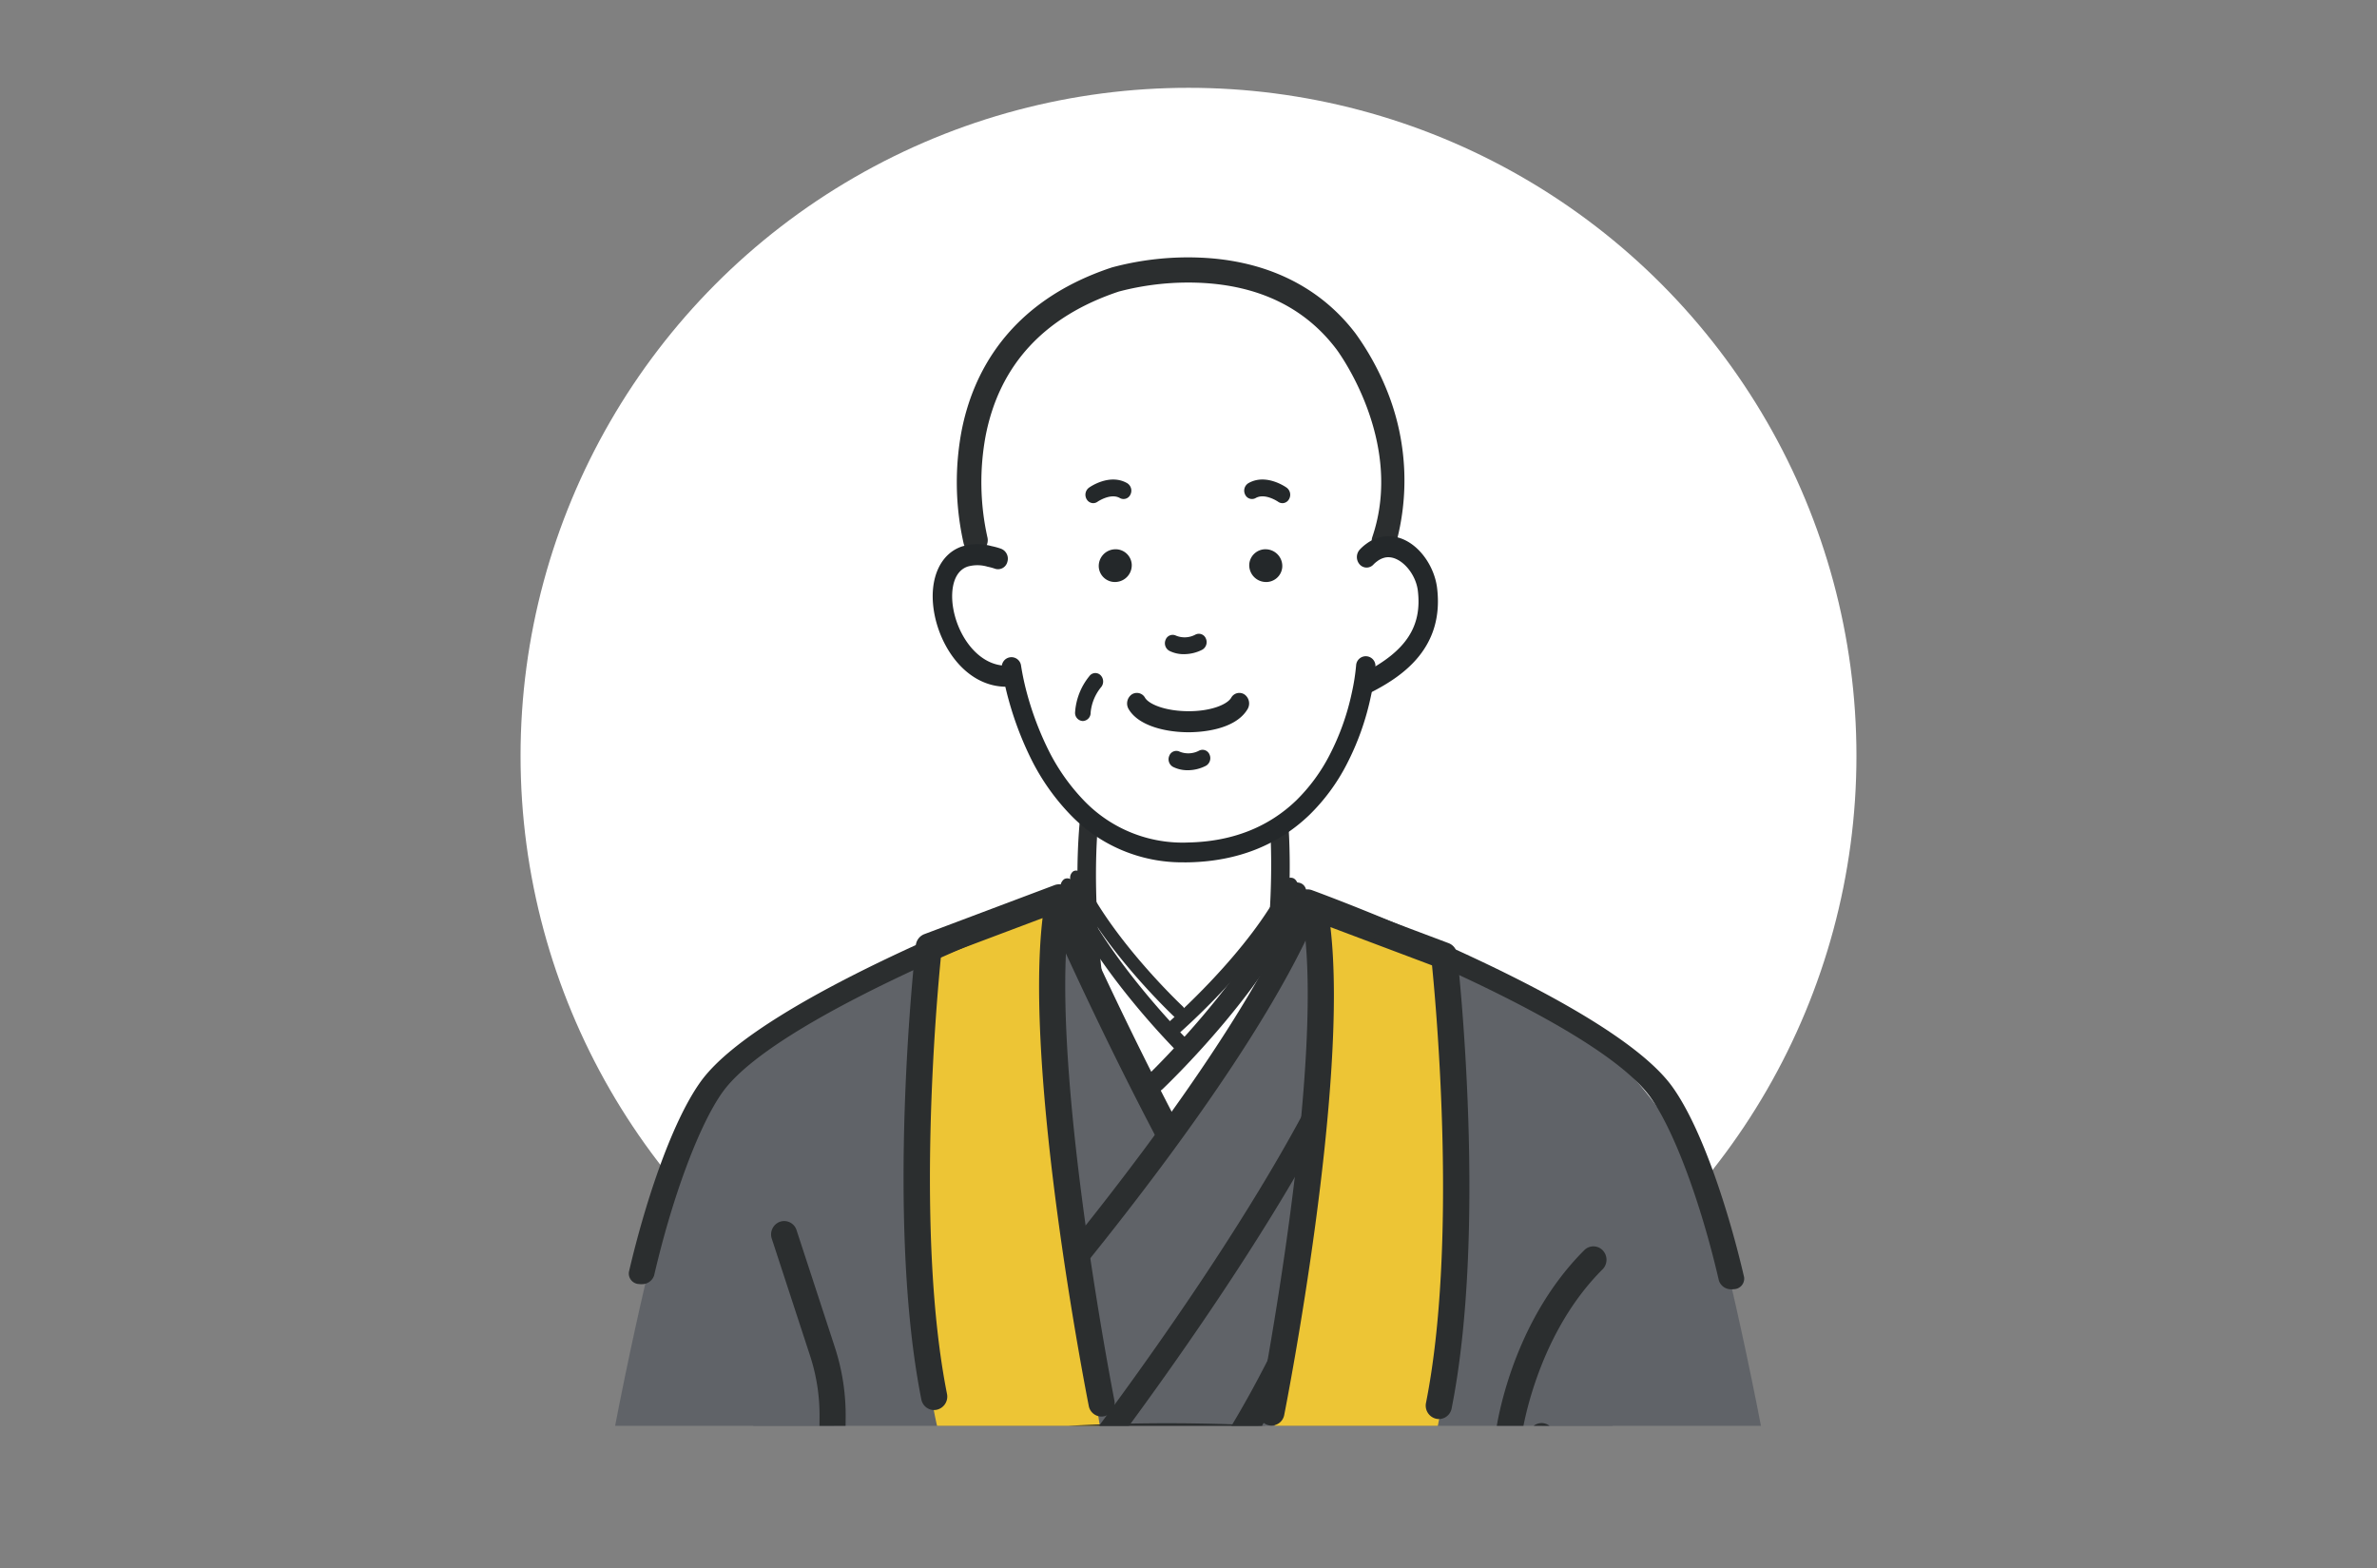 <svg xmlns="http://www.w3.org/2000/svg" xmlns:xlink="http://www.w3.org/1999/xlink" width="379" height="250" viewBox="0 0 379 250">
  <rect x="0" y="0" width="379" height="250" fill="#808080" stroke="none"/>
  <defs>
    <clipPath id="clip-path">
      <rect id="Rectangle_5857" data-name="Rectangle 5857" width="379" height="250" transform="translate(1194 2743)" fill="#fff" stroke="#707070" stroke-width="1"/>
    </clipPath>
    <clipPath id="clip-path-2">
      <rect id="Rectangle_5845" data-name="Rectangle 5845" width="221" height="194.466" fill="none"/>
    </clipPath>
  </defs>
  <g id="Mask_Group_14" data-name="Mask Group 14" transform="translate(-1194 -2743)" clip-path="url(#clip-path)">
    <circle id="Ellipse_69" data-name="Ellipse 69" cx="106.5" cy="106.5" r="106.5" transform="translate(1277 2757)" fill="#fff"/>
    <g id="Group_6147" data-name="Group 6147" transform="translate(1273 2775.854)">
      <path id="Path_4645" data-name="Path 4645" d="M40.619,59.419l-5.5-13.258,11.974.445Z" transform="translate(66.922 87.963)" fill="#fff"/>
      <g id="Group_6146" data-name="Group 6146">
        <g id="Group_6145" data-name="Group 6145" clip-path="url(#clip-path-2)">
          <path id="Path_4646" data-name="Path 4646" d="M37.757,38.769s2.539,7.752.552,15.51l-10.53,9.867L60.414,89.2,86.466,67.621l1.618-4.1L74.341,54.979A97.435,97.435,0,0,1,75.68,36.445L53.97,28.53Z" transform="translate(52.935 54.366)" fill="#fff"/>
          <path id="Path_4647" data-name="Path 4647" d="M51.152,65.536a1.036,1.036,0,0,0,.744-.5,1.673,1.673,0,0,0-.238-1.99c-.131-.128-13.177-13.04-18.508-25.36a1.091,1.091,0,0,0-1.552-.66,1.532,1.532,0,0,0-.45,1.886C36.72,51.787,49.746,64.676,50.3,65.216a1.031,1.031,0,0,0,.854.32" transform="translate(59.082 70.282)" fill="#2b2e2f"/>
          <path id="Path_4648" data-name="Path 4648" d="M49.059,60.212a.907.907,0,0,0,.636-.43,1.373,1.373,0,0,0-.218-1.665c-.113-.1-11.428-10.753-16.1-21a.941.941,0,0,0-1.339-.532,1.268,1.268,0,0,0-.375,1.584C36.548,48.88,47.842,59.509,48.321,59.956a.9.9,0,0,0,.738.256" transform="translate(60.097 69.469)" fill="#2b2e2f"/>
          <path id="Path_4649" data-name="Path 4649" d="M37.679,62.394a1.091,1.091,0,0,1-.753-.477,1.388,1.388,0,0,1,.235-1.8c.131-.113,13.293-11.515,18.654-22.568a1.127,1.127,0,0,1,1.569-.561,1.332,1.332,0,0,1,.459,1.726c-5.6,11.553-18.744,22.931-19.3,23.41a1.09,1.09,0,0,1-.863.267" transform="translate(69.929 70.222)" fill="#2b2e2f"/>
          <path id="Path_4650" data-name="Path 4650" d="M45.065,68.136a1.392,1.392,0,0,1-1.084.2,1.611,1.611,0,0,1-1.232-1.79c.032-.209,3.089-21.208-.831-35.433a1.415,1.415,0,0,1,1.008-1.8,1.567,1.567,0,0,1,1.816,1.145c4.1,14.874,1.043,35.831.912,36.718a1.4,1.4,0,0,1-.59.953" transform="translate(79.769 55.804)" fill="#2b2e2f"/>
          <path id="Path_4651" data-name="Path 4651" d="M33.742,68.685a1.392,1.392,0,0,0,1.084.2,1.611,1.611,0,0,0,1.232-1.79c-.032-.209-3.089-21.208.831-35.433a1.415,1.415,0,0,0-1.008-1.8,1.567,1.567,0,0,0-1.816,1.145c-4.1,14.874-1.043,35.831-.912,36.718a1.4,1.4,0,0,0,.59.953" transform="translate(60.855 56.85)" fill="#2b2e2f"/>
          <path id="Path_4652" data-name="Path 4652" d="M37.421,70.626a2.047,2.047,0,0,1-1.3-.331,1.275,1.275,0,0,1-.163-2.063c.169-.163,17.1-16.323,22.123-30.041a1.952,1.952,0,0,1,2.252-1.037,1.408,1.408,0,0,1,1.206,1.8C56.287,53.288,39.388,69.42,38.674,70.1a2.032,2.032,0,0,1-1.252.526" transform="translate(67.67 70.704)" fill="#2b2e2f"/>
          <path id="Path_4653" data-name="Path 4653" d="M9.3,105.234S2.415,81.9,26.348,61.987c0,0,17.753-13.435,27.614-14.42L70.65,40.094,74,38.243c2.478,6.276,5.419,12.968,8.923,19.947,2.871,5.721,5.805,11.015,8.714,15.879a127.194,127.194,0,0,0,14.659-21.091A127.2,127.2,0,0,0,113.4,37.9a170.213,170.213,0,0,1,38.821,18.09A62.608,62.608,0,0,1,163.3,64.434a59.2,59.2,0,0,1,15.827,28.614l-28.015,48.166L37.782,133.685,9.162,107.727Z" transform="translate(15.974 72.227)" fill="#606368"/>
          <path id="Path_4654" data-name="Path 4654" d="M33.07,121.431a1.877,1.877,0,0,1-.857-.386,2.013,2.013,0,0,1-.311-2.772c10.727-14.1,36.619-49.54,45.3-73.949a1.916,1.916,0,0,1,2.455-1.2,1.972,1.972,0,0,1,1.133,2.522C71.917,70.6,45.741,106.439,34.9,120.69a1.905,1.905,0,0,1-1.83.741" transform="translate(60.001 81.961)" fill="#2b2e2f"/>
          <path id="Path_4655" data-name="Path 4655" d="M39.923,103.953l-1.8,84.819,0,.1H59.91c.11-.63.218-1.278.32-1.958,0,0,1.435-8.046,5.756-9.687l1.278-5.91H68.1s-1.023-3.954,2.757-4.126a3.753,3.753,0,0,1,3.141,1.6,3.75,3.75,0,0,1,3.141-1.6c3.78.171,2.754,4.126,2.754,4.126h.837l1.278,5.91c4.318,1.642,5.756,9.687,5.756,9.687.1.68.206,1.328.317,1.958H111.9l-1.8-84.915,21.033,1.9.256-32.054S47.643,59.519,19.3,73.227l-.709,23.465v9.184Z" transform="translate(35.419 128.204)" fill="#d5b24b"/>
          <path id="Path_4656" data-name="Path 4656" d="M46.063,149.8l.837-27.661V67.382L20.509,53.921S.519,127.757,4.174,177.236c0,0-.119,19.113,1.839,37.087H35.978Z" transform="translate(7.103 102.75)" fill="#606368"/>
          <path id="Path_4657" data-name="Path 4657" d="M76.109,185.143c-.154,3.96-.543,14.946-1.034,29.178H98.615c1.958-17.971,1.836-37.087,1.836-37.087,3.658-49.479-16.335-123.312-16.335-123.312L57.725,67.381v63.949l-.3-.026-.157,20Z" transform="translate(109.124 102.752)" fill="#606368"/>
          <path id="Path_4658" data-name="Path 4658" d="M103.638,42.12c-3.687-4.652-7.072-5.913-7.072-5.913L87.983,19.718H73.934L59.488,15.683l-13.337-5.8L38.916,23.568l-7.9,13.674s-3.338,1.3-6.907,6.044c0,0-1.909,3.742,11.768,13.171,0,0,.962,5.721,1.851,4.068,0,0,4.521,24.956,26.967,24.061,20.147.854,26.647-24.349,26.647-24.349.93,1.63,1.984-1.563,1.984-1.563,14.659-9.7,10.312-16.553,10.312-16.553" transform="translate(45.769 18.833)" fill="#fff"/>
          <path id="Path_4659" data-name="Path 4659" d="M91.589,51.7s15.382-25.868-11.433-42.25c0,0-16.7-9.713-29.666-3.568,0,0-16.5,2.539-24.863,30.479l.755,15.307Z" transform="translate(48.834 7.33)" fill="#fff"/>
          <path id="Path_4660" data-name="Path 4660" d="M93.423,50.031a1.848,1.848,0,0,1-.642-.113,2.015,2.015,0,0,1-1.206-2.551c5.2-15.35-5.637-29.782-5.747-29.924C80.833,10.853,73.534,7.3,64.132,6.869A43.475,43.475,0,0,0,51.138,8.264C39.228,12.239,32.083,20,29.9,31.32a40.507,40.507,0,0,0,.279,16.056A2.015,2.015,0,0,1,28.8,49.834a1.955,1.955,0,0,1-2.4-1.415,44.344,44.344,0,0,1-.337-17.875c1.7-8.847,7.229-20.557,23.9-26.1l.046-.017A46.679,46.679,0,0,1,64.181,2.857C74.694,3.307,83.245,7.5,88.91,14.97a43.026,43.026,0,0,1,5.422,10.187,38.245,38.245,0,0,1,.939,23.526,1.89,1.89,0,0,1-1.848,1.348" transform="translate(48.244 5.366)" fill="#2b2e2f"/>
          <path id="Path_4661" data-name="Path 4661" d="M28,113.3a1.853,1.853,0,0,1-.831-.442,2.008,2.008,0,0,1-.134-2.784c11.6-13.392,39.7-47.108,49.918-70.916a1.914,1.914,0,0,1,2.528-1.037,1.972,1.972,0,0,1,.97,2.589C70.008,65.037,41.6,99.14,29.876,112.674A1.9,1.9,0,0,1,28,113.3" transform="translate(50.576 72.329)" fill="#2b2e2f"/>
          <path id="Path_4662" data-name="Path 4662" d="M48.534,75.689c.747-.729,1.537-1.4,2.345-2.06C43.707,59.92,37.742,47.043,34.25,39.238a2.112,2.112,0,0,0-2.743-1.116,1.969,1.969,0,0,0-.787.622,2.1,2.1,0,0,0-.221,2.127c3.6,8.043,9.8,21.423,17.268,35.611q.375-.41.767-.793" transform="translate(57.752 72.329)" fill="#2b2e2f"/>
          <path id="Path_4663" data-name="Path 4663" d="M42.245,116.051a2.045,2.045,0,0,1-1.1-.323,2.17,2.17,0,0,1-.665-2.943C57.206,85.31,68.5,45.109,68.613,44.708a2.08,2.08,0,0,1,2.577-1.47,2.145,2.145,0,0,1,1.43,2.641c-.113.407-11.564,41.172-28.605,69.167a2.074,2.074,0,0,1-1.769,1.005" transform="translate(76.534 82.236)" fill="#2b2e2f"/>
          <path id="Path_4664" data-name="Path 4664" d="M24.548,128.166h-.02a2.11,2.11,0,0,1-2.063-2.156l.384-39.03a30.517,30.517,0,0,0-1.514-9.821l-6.1-18.654a2.15,2.15,0,0,1,1.313-2.7,2.072,2.072,0,0,1,2.638,1.345l6.1,18.654a34.911,34.911,0,0,1,1.729,11.221l-.384,39.03a2.108,2.108,0,0,1-2.083,2.112" transform="translate(28.822 106.124)" fill="#2b2e2f"/>
          <path id="Path_4665" data-name="Path 4665" d="M58.823,107.042a2.109,2.109,0,0,1-2.083-2.133L56.69,68.915a2.114,2.114,0,0,1,2.083-2.138h0a2.107,2.107,0,0,1,2.083,2.133L60.9,104.9a2.11,2.11,0,0,1-2.08,2.139Z" transform="translate(108.026 127.248)" fill="#2b2e2f"/>
          <path id="Path_4666" data-name="Path 4666" d="M42.521,124.862s10.591-63.016,6.767-86.153l21.187,5.756s4.2,64.379-2.9,82.071Z" transform="translate(81.026 73.762)" fill="#edc535"/>
          <path id="Path_4667" data-name="Path 4667" d="M70.989,121.5a2.013,2.013,0,0,1-.767-.02,2.151,2.151,0,0,1-1.627-2.528c5.015-25.214,1.7-62.342.962-69.757l-16.2-6.1c2.969,25-6.921,75.53-7.366,77.776a2.069,2.069,0,0,1-2.455,1.65,2.15,2.15,0,0,1-1.63-2.528c.113-.569,11.213-57.277,6.793-79.743a2.16,2.16,0,0,1,.686-2.031,2.041,2.041,0,0,1,2.069-.375L72.2,45.653a2.135,2.135,0,0,1,1.36,1.772c.2,1.775,4.82,43.755-.877,72.407a2.083,2.083,0,0,1-1.691,1.665" transform="translate(79.772 71.86)" fill="#2b2e2f"/>
          <path id="Path_4668" data-name="Path 4668" d="M52.461,124.391S41.87,61.361,45.7,38.218L24.509,43.977s-4.207,64.393,2.9,82.091Z" transform="translate(44.347 72.827)" fill="#edc535"/>
          <path id="Path_4669" data-name="Path 4669" d="M26.923,121a2.013,2.013,0,0,0,.767-.02,2.149,2.149,0,0,0,1.627-2.528c-5.015-25.214-1.7-62.342-.962-69.757l16.2-6.1c-2.969,25,6.921,75.53,7.366,77.776a2.069,2.069,0,0,0,2.455,1.65,2.153,2.153,0,0,0,1.63-2.528c-.113-.569-11.213-57.277-6.8-79.743a2.152,2.152,0,0,0-.683-2.031,2.042,2.042,0,0,0-2.069-.375l-20.746,7.81a2.143,2.143,0,0,0-1.363,1.772c-.2,1.775-4.817,43.755.88,72.407A2.083,2.083,0,0,0,26.923,121" transform="translate(42.677 70.922)" fill="#2b2e2f"/>
          <path id="Path_4670" data-name="Path 4670" d="M124.338,76.3a2.224,2.224,0,0,1-.41-.041c-27.957-5.695-54.171-5.7-71.239-4.7A236.784,236.784,0,0,0,22,75.13a2.084,2.084,0,0,1-2.452-1.671,2.13,2.13,0,0,1,1.627-2.513A235.357,235.357,0,0,1,52.364,67.3c17.332-1.02,43.955-1.017,72.378,4.771a2.133,2.133,0,0,1,1.636,2.51,2.094,2.094,0,0,1-2.04,1.72" transform="translate(37.165 127.266)" fill="#2b2e2f"/>
          <path id="Path_4671" data-name="Path 4671" d="M56.951,89.513a2.012,2.012,0,0,1-.262-.017,2.121,2.121,0,0,1-1.807-2.38c.084-.709,2.234-17.518,14.179-29.43a2.048,2.048,0,0,1,2.946.044,2.172,2.172,0,0,1-.041,3.019C61.1,71.585,59.035,87.484,59.017,87.641a2.105,2.105,0,0,1-2.066,1.871" transform="translate(104.551 108.772)" fill="#2b2e2f"/>
          <path id="Path_4672" data-name="Path 4672" d="M35.732,41.279c-6.381,0-10.733-6.36-11.587-12.343-.7-4.91,1.058-8.839,4.483-10.01a8.392,8.392,0,0,1,4.756-.064,11.135,11.135,0,0,1,1.491.41A1.7,1.7,0,0,1,35.9,21.367a1.535,1.535,0,0,1-1.941,1.11,8.511,8.511,0,0,0-1.183-.325,5.7,5.7,0,0,0-3.211-.029c-2.29.785-2.717,3.769-2.356,6.3.668,4.669,4.036,9.5,8.522,9.5a1.682,1.682,0,0,1,0,3.353" transform="translate(45.72 35.353)" fill="#24282a"/>
          <path id="Path_4673" data-name="Path 4673" d="M49.085,43.067a1.545,1.545,0,0,1-1.4-.953,1.734,1.734,0,0,1,.729-2.237c6.691-3.461,9.257-7.369,8.574-13.069-.334-2.746-2.612-5.34-4.7-5.34a2.36,2.36,0,0,0-.54.055,3.2,3.2,0,0,0-1.244.59,4.166,4.166,0,0,0-.593.514,1.466,1.466,0,0,1-2.188,0,1.771,1.771,0,0,1,0-2.371,6.922,6.922,0,0,1,1.029-.912,6.18,6.18,0,0,1,2.359-1.1,5.162,5.162,0,0,1,1.177-.128c4.056,0,7.287,4.271,7.769,8.261C61.195,35.823,54.718,40.333,49.75,42.9a1.427,1.427,0,0,1-.665.166" transform="translate(90.08 34.517)" fill="#24282a"/>
          <path id="Path_4674" data-name="Path 4674" d="M56.578,57.572a24.685,24.685,0,0,1-17.7-7.432,35.461,35.461,0,0,1-6.32-8.856,52.6,52.6,0,0,1-3.687-9.641,42.81,42.81,0,0,1-1.069-4.98,1.543,1.543,0,1,1,3.054-.436,41.993,41.993,0,0,0,.988,4.568,49.419,49.419,0,0,0,3.449,9.022,32.322,32.322,0,0,0,5.741,8.06A21.788,21.788,0,0,0,57.54,54.405c6.938-.145,12.723-2.406,17.2-6.715a28.281,28.281,0,0,0,5.294-7.2,39.271,39.271,0,0,0,3.568-10,33.225,33.225,0,0,0,.677-4.323,1.544,1.544,0,1,1,3.08.218,36.635,36.635,0,0,1-.744,4.788,42.529,42.529,0,0,1-3.864,10.815,31.307,31.307,0,0,1-5.9,8C71.8,54.856,65.326,57.4,57.6,57.569c-.346.006-.686.006-1.026,0" transform="translate(52.947 47.06)" fill="#24282a"/>
          <path id="Path_4675" data-name="Path 4675" d="M9.462,100.96a2.51,2.51,0,0,1-.488-.017,1.685,1.685,0,0,1-1.627-1.926C9.727,88.742,13.98,75.38,18.772,68.694c9.879-13.787,55.438-30.619,57.37-31.328a2.2,2.2,0,0,1,2.682.837,1.62,1.62,0,0,1-1.1,2.223c-.462.169-46.245,17.079-55.438,29.91C18.565,75.528,14.28,87,11.371,99.554a2.021,2.021,0,0,1-1.909,1.406" transform="translate(13.93 70.921)" fill="#2b2e2f"/>
          <path id="Path_4676" data-name="Path 4676" d="M113.385,101.241a2.513,2.513,0,0,0,.488-.017A1.685,1.685,0,0,0,115.5,99.3c-2.38-10.274-6.633-23.637-11.425-30.322C94.2,55.188,48.638,38.356,46.705,37.647a2.2,2.2,0,0,0-2.682.837,1.62,1.62,0,0,0,1.1,2.223c.462.169,46.245,17.079,55.438,29.91,3.725,5.192,8.011,16.661,10.919,29.218a2.021,2.021,0,0,0,1.909,1.406" transform="translate(83.586 71.457)" fill="#2b2e2f"/>
          <path id="Path_4677" data-name="Path 4677" d="M44.222,18.844A2.671,2.671,0,0,1,46.628,21.7a2.575,2.575,0,0,1-2.85,2.336,2.676,2.676,0,0,1-2.406-2.859,2.586,2.586,0,0,1,2.85-2.333" transform="translate(78.82 35.886)" fill="#24282a"/>
          <path id="Path_4678" data-name="Path 4678" d="M38.362,21.178a2.665,2.665,0,0,1-2.406,2.856A2.575,2.575,0,0,1,33.114,21.7a2.665,2.665,0,0,1,2.406-2.856,2.576,2.576,0,0,1,2.842,2.333" transform="translate(63.083 35.887)" fill="#24282a"/>
          <path id="Path_4679" data-name="Path 4679" d="M33.047,33.272a1.294,1.294,0,0,1-1.241-1.342,10.185,10.185,0,0,1,2.275-5.808,1.176,1.176,0,0,1,1.743-.2,1.422,1.422,0,0,1,.183,1.889,7.488,7.488,0,0,0-1.72,4.117,1.294,1.294,0,0,1-1.241,1.342" transform="translate(60.608 48.828)" fill="#24282a"/>
          <path id="Path_4680" data-name="Path 4680" d="M39.782,26.724a5.113,5.113,0,0,1-2.336-.529,1.392,1.392,0,0,1-.59-1.787,1.2,1.2,0,0,1,1.656-.636,3.63,3.63,0,0,0,3.1-.174,1.2,1.2,0,0,1,1.653.636,1.391,1.391,0,0,1-.59,1.787,6.394,6.394,0,0,1-2.9.7" transform="translate(70.004 44.718)" fill="#24282a"/>
          <path id="Path_4681" data-name="Path 4681" d="M39.989,33.094a5.148,5.148,0,0,1-2.342-.532,1.391,1.391,0,0,1-.59-1.787,1.2,1.2,0,0,1,1.653-.636,3.683,3.683,0,0,0,3.1-.171,1.2,1.2,0,0,1,1.656.628,1.4,1.4,0,0,1-.581,1.793,6.379,6.379,0,0,1-2.9.706" transform="translate(70.387 56.85)" fill="#24282a"/>
          <path id="Path_4682" data-name="Path 4682" d="M44.474,32.986h0c-3.568,0-7.958-.97-9.568-3.69a1.763,1.763,0,0,1,.471-2.319,1.482,1.482,0,0,1,2.141.508c.616,1.04,3.263,2.144,6.956,2.147,3.62,0,6.154-1.081,6.784-2.147a1.482,1.482,0,0,1,2.141-.508,1.763,1.763,0,0,1,.471,2.319c-2.028,3.423-7.706,3.69-9.4,3.69" transform="translate(66.05 50.903)" fill="#24282a"/>
          <path id="Path_4683" data-name="Path 4683" d="M47.177,18.773a1.177,1.177,0,0,1-.686-.224c-.032-.023-2.1-1.438-3.58-.59a1.2,1.2,0,0,1-1.679-.555,1.4,1.4,0,0,1,.514-1.813c2.821-1.624,5.988.628,6.122.723a1.409,1.409,0,0,1,.34,1.862,1.214,1.214,0,0,1-1.031.6" transform="translate(78.297 28.591)" fill="#24282a"/>
          <path id="Path_4684" data-name="Path 4684" d="M33.617,18.769a1.215,1.215,0,0,1-1.034-.6,1.407,1.407,0,0,1,.34-1.854c.134-.1,3.292-2.345,6.11-.729a1.4,1.4,0,0,1,.514,1.816,1.2,1.2,0,0,1-1.679.555c-1.47-.848-3.548.575-3.568.59a1.179,1.179,0,0,1-.683.221" transform="translate(61.692 28.594)" fill="#24282a"/>
        </g>
      </g>
    </g>
  </g>
</svg>
